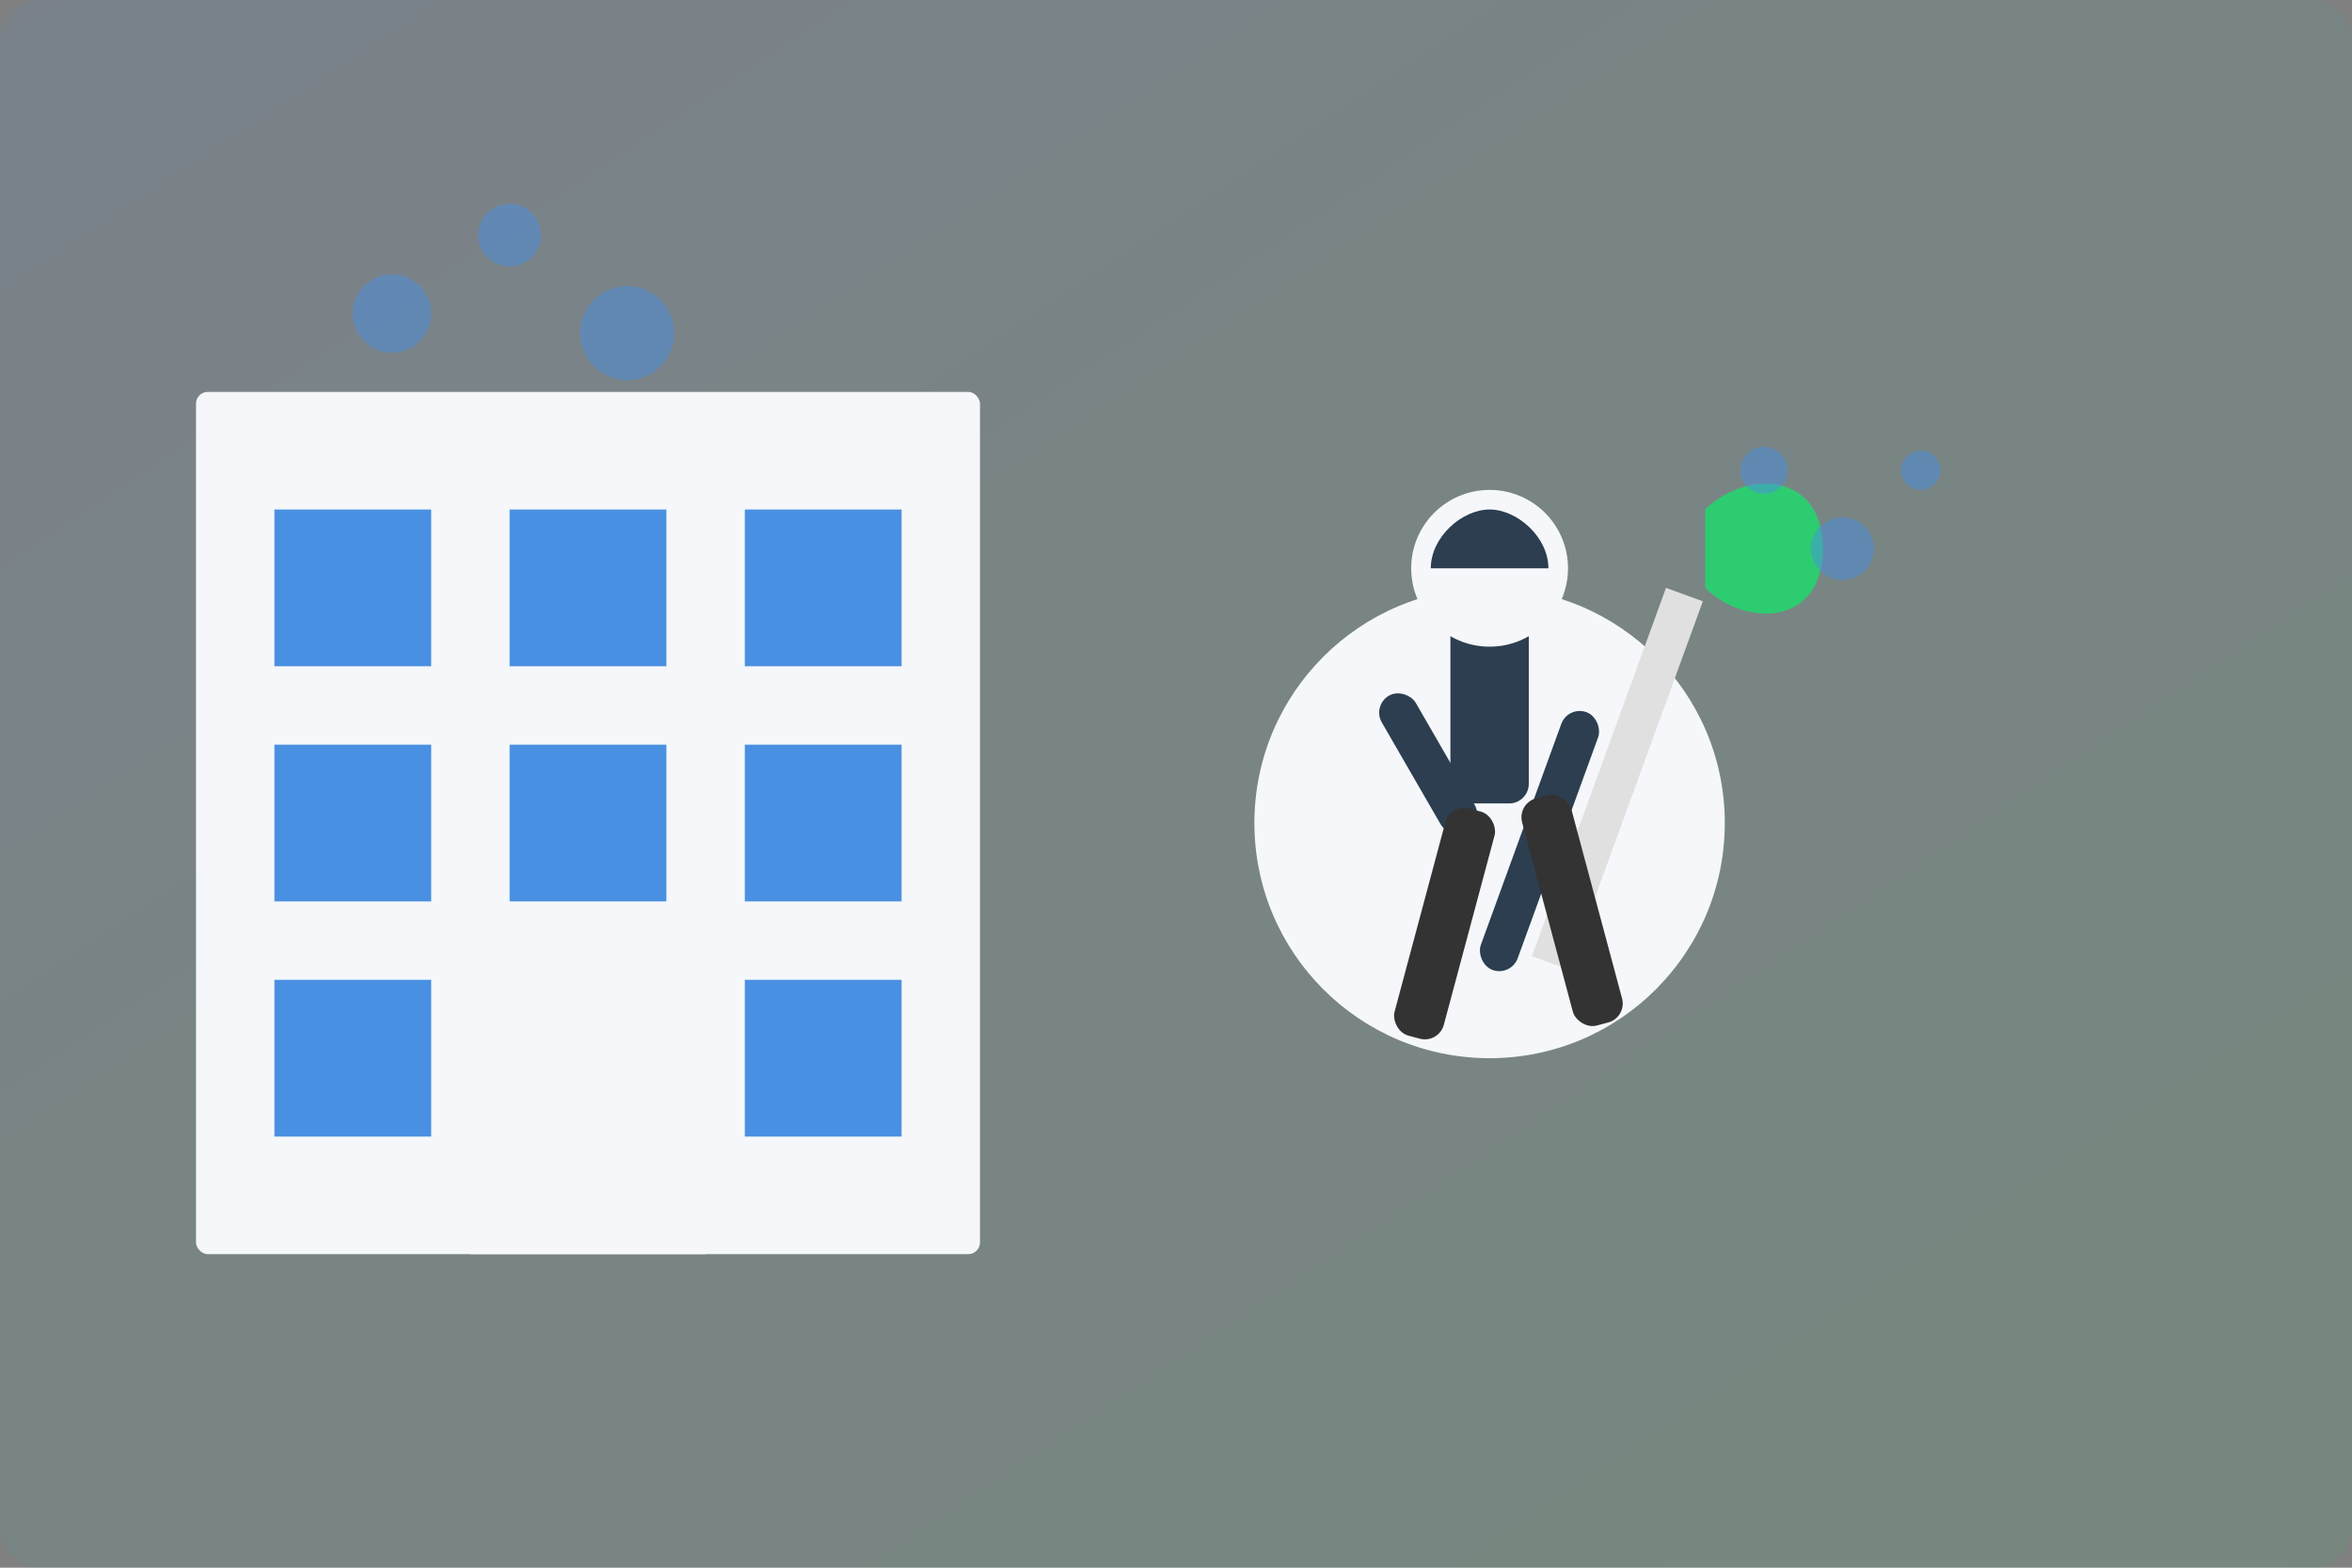 <svg xmlns="http://www.w3.org/2000/svg" width="600" height="400" viewBox="0 0 600 400">
  <rect x="0" y="0" width="600" height="400" fill="#808080" stroke="none"/>
  <defs>
    <linearGradient id="hero-gradient" x1="0%" y1="0%" x2="100%" y2="100%">
      <stop offset="0%" stop-color="#4a90e2" stop-opacity="0.1" />
      <stop offset="100%" stop-color="#2ecc71" stop-opacity="0.1" />
    </linearGradient>
  </defs>
  <rect width="600" height="400" fill="url(#hero-gradient)" rx="10" ry="10" />
  
  <!-- Building -->
  <rect x="50" y="100" width="200" height="220" fill="#f5f7fa" rx="3" ry="3" />
  <rect x="70" y="130" width="40" height="40" fill="#4a90e2" />
  <rect x="130" y="130" width="40" height="40" fill="#4a90e2" />
  <rect x="190" y="130" width="40" height="40" fill="#4a90e2" />
  <rect x="70" y="190" width="40" height="40" fill="#4a90e2" />
  <rect x="130" y="190" width="40" height="40" fill="#4a90e2" />
  <rect x="190" y="190" width="40" height="40" fill="#4a90e2" />
  <rect x="70" y="250" width="40" height="40" fill="#4a90e2" />
  <rect x="190" y="250" width="40" height="40" fill="#4a90e2" />
  <rect x="120" y="270" width="60" height="50" fill="#f5f7fa" />
  
  <!-- Person with cleaning equipment -->
  <circle cx="380" cy="210" r="60" fill="#f5f7fa" />
  <rect x="370" y="155" width="20" height="50" fill="#2c3e50" rx="5" ry="5" />
  <circle cx="380" cy="145" r="20" fill="#f5f7fa" />
  <path d="M365,145 C365,137 373,130 380,130 C387,130 395,137 395,145" fill="#2c3e50" />
  
  <!-- Arms -->
  <rect x="350" y="180" width="10" height="40" fill="#2c3e50" rx="5" ry="5" transform="rotate(-30,350,180)" />
  <rect x="400" y="180" width="10" height="70" fill="#2c3e50" rx="5" ry="5" transform="rotate(20,400,180)" />
  
  <!-- Cleaning Equipment -->
  <rect x="425" y="150" width="10" height="100" fill="#e0e0e0" transform="rotate(20,425,150)" />
  <path d="M435,130 C445,120 465,120 465,140 C465,160 445,160 435,150" fill="#2ecc71" />
  
  <!-- Legs -->
  <rect x="370" y="205" width="13" height="60" fill="#333" rx="5" ry="5" transform="rotate(15,370,205)" />
  <rect x="387" y="205" width="13" height="60" fill="#333" rx="5" ry="5" transform="rotate(-15,387,205)" />
  
  <!-- Bubbles/cleaning effect -->
  <circle cx="100" cy="80" r="10" fill="#4a90e2" opacity="0.5" />
  <circle cx="130" cy="60" r="8" fill="#4a90e2" opacity="0.5" />
  <circle cx="160" cy="85" r="12" fill="#4a90e2" opacity="0.5" />
  <circle cx="450" cy="120" r="6" fill="#4a90e2" opacity="0.5" />
  <circle cx="470" cy="140" r="8" fill="#4a90e2" opacity="0.5" />
  <circle cx="490" cy="120" r="5" fill="#4a90e2" opacity="0.5" />
</svg>
